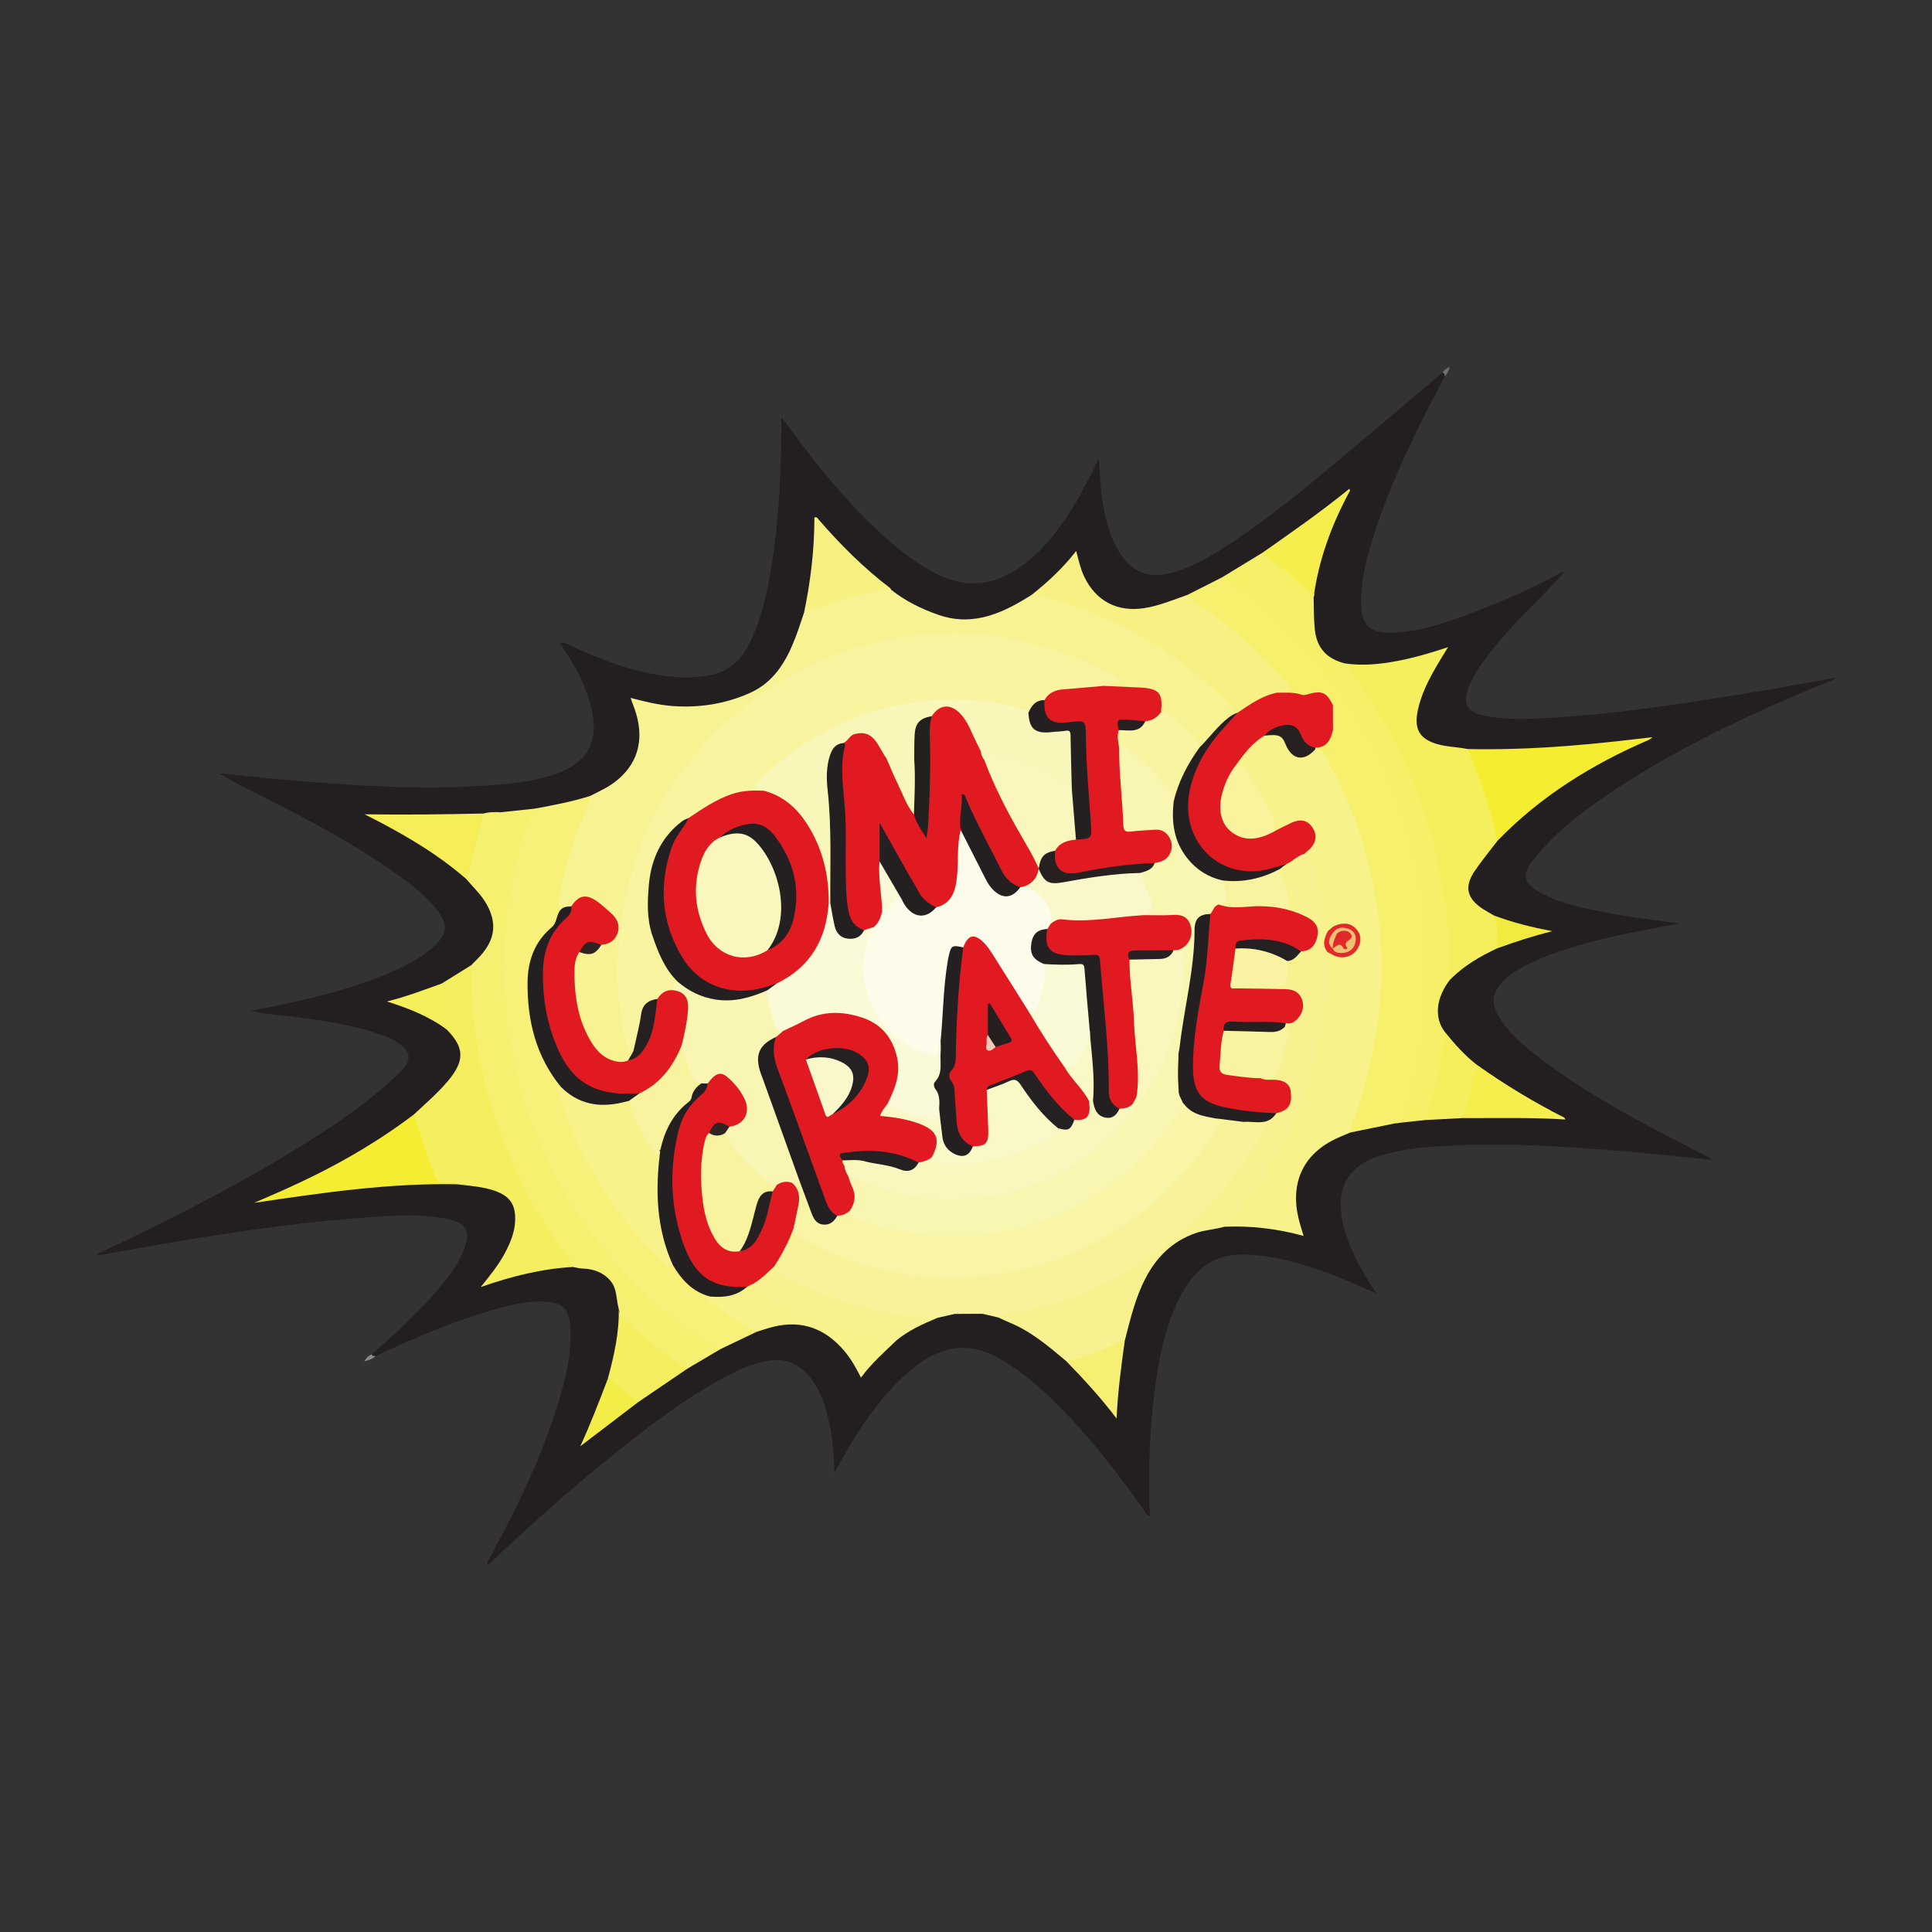 <?xml version="1.0" encoding="utf-8"?>
<!-- Generator: Adobe Illustrator 24.3.0, SVG Export Plug-In . SVG Version: 6.00 Build 0)  -->
<svg version="1.1" id="Layer_1" xmlns="http://www.w3.org/2000/svg" xmlns:xlink="http://www.w3.org/1999/xlink" x="0px" y="0px"
	 width="200px" height="200px" viewBox="0 0 200 200" enable-background="new 0 0 200 200" xml:space="preserve">
<rect x="0" y="0" width="200" height="200" fill="#333333" stroke="none"/>
<rect x="-207.667" width="200" height="200"/>
<g>
	<path fill="#231F20" d="M38.485,140.201c2.668-2.319,5.268-4.706,7.481-7.479c0.849-1.064,1.641-2.17,2.108-3.464
		c0.64-1.776,0.196-2.641-1.637-3.042c-2.687-0.587-5.411-0.408-8.12-0.219c-9.167,0.641-18.213,2.166-27.243,3.801
		c-0.325,0.059-0.651,0.107-1.073,0.176c0.237-0.326,0.552-0.379,0.814-0.504c7.449-3.526,14.78-7.274,21.737-11.711
		c2.98-1.901,5.878-3.917,8.441-6.373c0.283-0.271,0.571-0.542,0.821-0.842c0.693-0.833,0.634-1.574-0.195-2.282
		c-0.699-0.598-1.542-0.939-2.404-1.227c-3.372-1.129-6.877-1.561-10.386-1.961c-0.95-0.108-1.904-0.182-2.89-0.432
		c0.474-0.095,0.948-0.194,1.423-0.285c4.272-0.823,8.494-1.83,12.538-3.471c1.739-0.705,3.425-1.519,4.851-2.769
		c1.66-1.455,1.728-2.424,0.306-4.155c-0.867-1.057-1.907-1.934-2.997-2.747c-4.666-3.476-9.79-6.179-14.957-8.805
		c-1.49-0.757-2.997-1.482-4.451-2.367c2.208,0.221,4.413,0.471,6.624,0.659c7.645,0.652,15.293,1.204,22.966,0.464
		c1.775-0.171,3.533-0.448,5.228-1.03c3.307-1.135,4.557-3.35,3.768-6.748c-0.581-2.506-1.821-4.703-3.276-6.786
		c0.479-0.075,0.479-0.073,1.004,0.177c3.258,1.548,6.61,2.803,10.22,3.241c1.294,0.157,2.583,0.136,3.88-0.044
		c1.98-0.275,3.398-1.286,4.333-3.038c1.327-2.486,1.941-5.187,2.399-7.929c0.808-4.834,1.062-9.711,1.079-14.604
		c0.001-0.324,0-0.648,0-1.219c0.328,0.421,0.524,0.66,0.705,0.909c2.988,4.109,6.188,8.034,9.967,11.454
		c1.706,1.543,3.523,2.932,5.607,3.948c2.84,1.384,5.549,1.127,8.154-0.588c2.161-1.422,3.76-3.376,5.176-5.5
		c1.255-1.882,2.27-3.895,3.264-5.959c0.083,1.679,0.183,3.339,0.481,4.979c0.299,1.64,0.716,3.242,1.597,4.682
		c1.297,2.122,3.09,2.838,5.482,2.186c2.095-0.571,3.941-1.663,5.741-2.829c4.598-2.977,8.77-6.507,12.95-10.025
		c3.117-2.623,6.229-5.253,9.344-7.879c0.316,0.003,0.358,0.154,0.219,0.403c-2.824,5.302-5.489,10.677-7.341,16.412
		c-0.715,2.215-1.31,4.463-1.331,6.813c-0.023,2.559,0.914,3.451,3.473,3.299c3.245-0.192,6.241-1.34,9.217-2.515
		c2.635-1.041,5.235-2.17,7.726-3.534c0.193-0.106,0.396-0.301,0.589-0.195c-0.707,0.764-1.407,1.575-2.164,2.327
		c-2.208,2.193-4.384,4.412-6.206,6.948c-0.565,0.785-1.088,1.597-1.448,2.5c-0.72,1.803-0.264,2.692,1.622,3.074
		c1.848,0.374,3.722,0.365,5.595,0.276c7.827-0.368,15.546-1.612,23.26-2.893c2.469-0.41,4.93-0.874,7.447-1.322
		c-0.281,0.321-0.645,0.38-0.964,0.511c-7.941,3.263-15.701,6.879-22.825,11.725c-2.779,1.891-5.404,3.97-7.501,6.634
		c-1.179,1.498-1.021,2.398,0.655,3.328c2.306,1.28,4.875,1.732,7.427,2.211c2.335,0.439,4.697,0.697,7.066,1.036
		c-1.976,0.379-3.959,0.73-5.928,1.144c-2.927,0.614-5.815,1.374-8.581,2.535c-1.172,0.492-2.309,1.053-3.297,1.868
		c-1.666,1.375-1.868,2.727-0.649,4.498c1.039,1.511,2.427,2.681,3.863,3.791c3.281,2.538,6.835,4.651,10.465,6.636
		c2.197,1.201,4.439,2.319,6.658,3.48c0.258,0.135,0.572,0.19,0.784,0.516c-2.585-0.261-5.119-0.544-7.658-0.767
		c-6.771-0.595-13.548-1.066-20.352-0.65c-2.052,0.126-4.094,0.341-6.078,0.913c-3.436,0.991-4.834,3.316-4.122,6.813
		c0.273,1.34,0.764,2.601,1.354,3.828c0.589,1.226,1.307,2.377,2.181,3.697c-0.45-0.19-0.728-0.299-0.999-0.424
		c-3.576-1.648-7.23-3.037-11.178-3.511c-4.01-0.481-6.365,0.739-8.19,4.335c-1.596,3.143-2.222,6.553-2.648,10.007
		c-0.517,4.194-0.625,8.407-0.453,12.666c-0.409-0.129-0.5-0.478-0.679-0.731c-2.933-4.147-6.054-8.137-9.733-11.661
		c-1.596-1.529-3.303-2.909-5.239-4.002c-2.73-1.54-5.353-1.373-7.924,0.37c-1.873,1.271-3.388,2.902-4.762,4.675
		c-1.427,1.841-2.659,3.809-3.766,5.856c-0.135,0.249-0.284,0.491-0.557,0.963c-0.042-2.254-0.245-4.218-0.765-6.138
		c-0.349-1.29-0.816-2.53-1.641-3.6c-1.193-1.547-2.731-2.221-4.691-1.811c-1.463,0.306-2.812,0.9-4.12,1.597
		c-4.312,2.298-8.16,5.267-11.944,8.32c-4.137,3.339-8.101,6.876-11.973,10.518c-0.235,0.221-0.473,0.44-0.761,0.708
		c-0.085-0.475,0.195-0.71,0.342-0.982c2.938-5.453,5.64-11.009,7.315-17.001c0.643-2.302,1.119-4.636,0.855-7.055
		c-0.164-1.497-0.795-2.12-2.323-2.245c-1.682-0.137-3.308,0.205-4.915,0.638c-4.475,1.206-8.707,3.048-12.897,4.993
		C38.643,140.497,38.48,140.512,38.485,140.201z"/>
	<path fill="#706E6E" d="M149.562,38.964c-0.024-0.161-0.007-0.344-0.219-0.403c0.142-0.274,0.399-0.411,0.723-0.602
		C150,38.394,149.812,38.693,149.562,38.964z"/>
	<path fill="#8C8A8A" d="M38.485,140.201c0.044,0.217,0.236,0.146,0.369,0.19c-0.274,0.281-0.628,0.394-1.151,0.545
		C37.937,140.525,38.171,140.326,38.485,140.201z"/>
	<path fill="#F7F292" d="M92.264,61.062c1.479,1.171,3.152,1.989,4.92,2.602c3.051,1.059,5.803,0.149,8.444-1.375
		c0.387-0.224,0.766-0.463,1.148-0.694c0.573-0.221,1.133-0.034,1.676,0.102c4.755,1.191,9.105,3.261,13.115,6.067
		c1.952,1.366,3.758,2.905,5.449,4.58c0.427,0.423,0.857,0.858,0.868,1.524c-1.19,1.043-2.229,2.235-3.301,3.394
		c-0.105,0.114-0.242,0.172-0.404,0.148c-1.15-1.51-2.51-2.794-4.122-3.808c-0.356-1.988-0.364-1.924-2.434-2.187
		c-1.105-0.14-2.232,0.032-3.315-0.289c-0.258-0.275,0.002-0.357,0.181-0.443c0.269-0.129,0.593-0.114,0.903-0.347
		c-0.718-0.581-1.54-0.911-2.346-1.28c-5.116-2.339-10.492-3.525-16.1-3.188c-6.344,0.381-12.24,2.231-17.56,5.861
		c-4.348,2.967-7.84,6.685-10.532,11.167c-2.088,3.477-3.484,7.245-4.1,11.247c-0.278,1.809-0.572,3.646-0.618,5.476
		c-0.068,2.654,0.237,5.297,0.81,7.9c0.098,0.444,0.315,0.775,0.742,0.955c0.193,0.628-0.273,0.991-0.57,1.424
		c-1.142,0.521-2.501,0.107-3.502-1.068c-1.002-1.174-1.541-2.574-1.924-4.038c-0.406-1.553-0.521-3.141-0.423-4.742
		c0.035-0.573,0.117-1.143,0.614-1.539c0.825-0.03,1.698,0.081,2.256-0.753c0.281-0.179,0.615-0.241,0.899-0.416
		c0.789-0.486,0.997-1.456,0.423-2.176c-0.431-0.54-0.924-1.032-1.48-1.449c-1.227-0.92-1.668-0.879-2.854,0.239
		c-0.395,0.12-0.769,0.33-1.203,0.284c-0.364-0.291-0.337-0.713-0.277-1.083c0.612-3.764,1.702-7.377,3.472-10.769
		c0.851-0.444,1.733-0.83,2.507-1.415c2.295-1.736,3.08-4.183,2.234-7.067c-0.152-0.518-0.357-1.019-0.585-1.661
		c1.482,0.392,2.895,0.737,4.356,0.844c2.792,0.203,5.476-0.222,8.022-1.364c2.455-1.101,3.723-3.24,4.651-5.624
		c0.344-0.883,0.625-1.791,0.934-2.688c0.712-0.612,1.624-0.793,2.469-1.088c1.767-0.617,3.575-1.106,5.427-1.414
		C91.53,60.847,91.914,60.81,92.264,61.062z"/>
	<path fill="#F7F28A" d="M139.791,117.234c-0.578,0.252-1.168,0.478-1.731,0.761c-3.215,1.619-4.51,4.552-3.621,8.189
		c0.133,0.546,0.309,1.083,0.504,1.759c-2.756-0.76-5.463-1.07-8.214-0.95c-0.12-0.401,0.193-0.604,0.403-0.84
		c5.428-6.091,8.718-13.157,9.71-21.268c0.212-1.732,0.381-3.468,0.341-5.217c-0.008-0.358-0.041-0.726,0.145-1.06
		c0.414-0.285,0.73,0.096,1.087,0.176c0.675,0.152,1.256,0.048,1.729-0.482c0.388-0.434,0.56-0.911,0.34-1.492
		c-0.33-0.87-1.345-1.202-2.272-0.73c-0.287,0.146-0.509,0.45-0.891,0.368c-0.44-0.237-0.464-0.665-0.501-1.087
		c-0.178-1.983-0.656-3.905-1.191-5.816c-0.108-0.385-0.322-0.708-0.555-1.022c-0.168-0.373,0.138-0.537,0.331-0.753
		c0.593-0.661,0.669-1.33,0.224-1.955c-0.463-0.65-1.022-0.741-1.923-0.371c-0.572,0.235-1.053,0.73-1.745,0.636
		c-0.43-2.094-1.661-3.796-2.734-5.576c-0.314-0.521-0.711-0.955-1.228-1.278c-0.137-0.248-0.038-0.479,0.11-0.66
		c0.823-1.003,1.55-2.116,2.835-2.623c1.395-0.19,1.801-0.012,2.381,1.045c0.759,1.384,1.306,1.504,2.609,0.571
		c0.098-0.071,0.204-0.125,0.321-0.159c0.726-0.072,1.01,0.481,1.278,0.971c1.364,2.491,2.579,5.054,3.461,7.759
		c0.947,2.903,1.621,5.872,1.995,8.906c0.676,5.483,0.269,10.894-1.122,16.231C141.335,113.309,140.798,115.355,139.791,117.234z"/>
	<path fill="#F6F06D" d="M139.791,117.234c-0.144-0.723,0.367-1.253,0.573-1.868c1.313-3.906,2.204-7.877,2.533-12.009
		c0.442-5.559-0.3-10.934-1.875-16.239c-0.929-3.129-2.286-6.067-3.883-8.903c-0.216-0.384-0.449-0.724-0.964-0.673
		c-0.06-0.075-0.061-0.153-0.012-0.234c0.948-0.287,1.504-0.918,1.664-1.897c0.092-0.781,0.192-1.561-0.083-2.328
		c-0.526-1.029-0.789-1.195-1.923-1.048c-1.18,0.153-2.337-0.056-3.502-0.144c-0.285-0.169-0.209-0.317,0.033-0.448
		c0.24-0.13,0.541-0.034,0.833-0.24c-0.286-0.655-0.81-1.147-1.282-1.649c-2.539-2.702-5.323-5.121-8.422-7.169
		c-0.285-0.188-0.668-0.328-0.563-0.8c1.195-0.605,2.391-1.21,3.586-1.814c0.445-0.1,0.738,0.196,1.044,0.424
		c10.829,8.03,17.463,18.676,19.822,31.941c0.71,3.99,0.805,8.025,0.474,12.077c-0.308,3.779-0.991,7.468-2.18,11.069
		c-0.203,0.613-0.483,1.011-1.171,0.994C142.926,116.595,141.359,116.914,139.791,117.234z"/>
	<path fill="#F7F179" d="M61.118,82.388c-0.177,1.33-0.935,2.444-1.371,3.68c-0.788,2.231-1.395,4.507-1.848,6.823
		c-0.081,0.414-0.162,0.896,0.121,1.308c0.047,0.766-0.246,1.44-0.773,1.931c-2.148,2-2.604,4.545-2.364,7.284
		c0.168,1.922,0.552,3.81,1.308,5.61c0.342,0.815,0.79,1.554,1.303,2.263c0.245,0.34,0.544,0.65,0.624,1.085
		c-0.161,0.386-0.07,0.753,0.051,1.135c1.736,5.477,4.591,10.313,8.335,14.65c0.69,0.799,1.398,1.575,2.152,2.311
		c0.289,0.282,0.585,0.528,1.03,0.432c0.061,0.009,0.137,0.017,0.164,0.062c0.875,1.447,2.125,2.459,3.649,3.155
		c0.028,0.57,0.502,0.787,0.879,1.052c1.075,0.756,2.176,1.475,3.323,2.12c0.255,0.144,0.561,0.233,0.66,0.562
		c-1.264,0.605-2.529,1.209-3.793,1.814c-0.612,0.234-1.039-0.172-1.482-0.456c-3.576-2.299-6.71-5.097-9.548-8.262
		c-3.653-4.075-6.374-8.708-8.381-13.762c-1.599-4.026-2.622-8.202-2.994-12.538c-0.572-6.669,0.095-13.179,2.29-19.516
		c0.185-0.533,0.297-1.125,0.88-1.418C57.281,83.358,59.227,82.989,61.118,82.388z"/>
	<path fill="#F8F39A" d="M103.357,136.39c-0.546-0.129-1.093-0.258-1.639-0.387c-0.963-0.088-1.925-0.122-2.887,0.013
		c-0.589,0.133-1.179,0.267-1.768,0.4c-1.973,0.397-3.88-0.107-5.786-0.471c-3.598-0.687-6.998-1.947-10.208-3.713
		c-0.424-0.233-0.843-0.474-1.01-0.975c-0.046-0.248,0.035-0.473,0.16-0.676c0.589-0.961,1.167-1.926,1.489-3.02
		c0.062-0.21,0.151-0.473,0.479-0.416c0.914,1.191,2.326,1.589,3.597,2.161c4.588,2.064,9.435,2.96,14.446,2.663
		c7.008-0.416,13.272-2.828,18.681-7.361c2.371-1.988,4.429-4.254,6.167-6.813c0.438-0.644,0.864-1.285,0.797-2.117
		c0.939-0.188,1.841,0.052,2.746,0.241c0.551,0.218,1.132,0.125,1.701,0.157c0.606,0.034,0.799,0.333,0.614,0.902
		c-0.094,0.288-0.214,0.564-0.365,0.825c-1.729,2.985-3.655,5.862-6.159,8.225c-3.362,3.174-7.078,5.89-11.409,7.692
		C109.888,135.014,106.672,135.862,103.357,136.39z"/>
	<path fill="#F6F071" d="M55.333,83.714c-1.193,2.457-1.784,5.101-2.333,7.747c-0.592,2.854-0.853,5.763-0.833,8.669
		c0.02,3.024,0.26,6.045,0.865,9.029c0.954,4.697,2.601,9.134,4.869,13.345c1.602,2.974,3.555,5.7,5.795,8.241
		c2.845,3.229,6.042,6.024,9.653,8.357c0.381,0.246,0.761,0.489,1.22,0.565c-1.135,0.671-2.27,1.342-3.405,2.013
		c-0.484,0.144-0.8-0.192-1.13-0.427c-1.91-1.359-3.746-2.806-5.482-4.386c-0.464-0.422-0.337-0.917-0.501-1.371
		c-0.276-0.988-0.147-2.099-0.89-2.944c-0.76-0.864-1.747-1.198-2.871-1.235c-0.324-0.01-0.645-0.104-0.968-0.159
		c-1.772-2.074-3.229-4.366-4.532-6.748c-2.965-5.423-4.97-11.178-5.77-17.326c-0.26-2.002-0.483-4.008-0.456-6.033
		c0.005-0.394-0.001-0.786,0.219-1.136c0.414-0.436,0.864-0.843,1.235-1.312c1.267-1.605,1.362-3.174,0.377-4.961
		c-0.56-1.017-1.411-1.791-2.147-2.662c-0.107-0.3-0.016-0.587,0.051-0.878c0.389-1.685,0.751-3.378,1.327-5.014
		c0.109-0.311,0.217-0.619,0.438-0.873l-0.006,0.011c0.597-0.2,1.231,0.06,1.828-0.147C53.036,83.956,54.185,83.835,55.333,83.714z"
		/>
	<path fill="#F7F28F" d="M103.357,136.39c0.731-0.627,1.68-0.513,2.527-0.69c5.663-1.186,10.698-3.606,15.273-7.166
		c3.799-2.956,6.657-6.631,9.127-10.677c0.263-0.431,0.677-0.953,0.469-1.395c-0.189-0.402-0.824-0.104-1.257-0.164
		c-0.261-0.036-0.549,0.066-0.771-0.161c0.267-0.323,0.648-0.293,0.992-0.266c0.904,0.07,1.711-0.105,2.36-0.781
		c0.49-0.214,1.009-0.38,1.211-0.969c0.42-1.224-0.155-2.028-1.474-2.124c-0.45-0.033-1.046,0.26-1.305-0.416
		c0.041-0.045,0.088-0.112,0.137-0.109c1.357,0.061,1.666-0.885,1.854-1.934c0.192-1.072,0.84-2.079,0.461-3.233
		c-0.014-0.153,0.017-0.291,0.123-0.408c0.096-0.074,0.204-0.125,0.313-0.175c0.93-0.428,1.322-1.051,1.183-1.875
		c-0.129-0.765-0.708-1.197-1.744-1.23c-1.32-0.041-2.641,0-3.961-0.019c-0.379-0.005-0.793,0.07-1.089-0.28
		c0.188-0.481,0.625-0.394,0.993-0.406c0.9-0.03,1.8,0.004,2.7-0.016c1.228-0.027,1.458-0.258,1.512-1.48
		c0.012-0.27,0.008-0.54,0.098-0.8c0.395-0.542,1.074-0.727,1.521-1.206c0.157-0.09,0.329-0.147,0.498-0.208
		c0.711-0.258,1.025-0.83,1.106-1.52c0.085-0.722-0.375-1.155-0.935-1.52c-0.658-0.428-1.492-0.477-2.103-0.999
		c0.104-1.424-0.478-2.713-0.796-4.055c0.042-0.37,0.309-0.557,0.594-0.73c0.696-0.303,1.157-1.093,2.048-0.996
		c0.491,0.026,0.646,0.399,0.753,0.777c0.584,2.063,1.16,4.129,1.284,6.285c0.021,0.373,0.072,0.715,0.409,0.942
		c-0.048,0.721-0.2,1.44-0.044,2.166c0.093,4.904-0.527,9.703-2.166,14.343c-1.566,4.435-3.809,8.491-6.811,12.131
		c-0.555,0.673-1.232,1.236-1.716,1.966c-0.97,0.285-1.99,0.32-2.957,0.658c-2.414,0.844-4.062,2.485-5.213,4.716
		c-1.044,2.025-1.559,4.217-2.119,6.397c-1.68,1.146-3.59,1.732-5.524,2.259c-0.174,0.047-0.357,0.019-0.514-0.092
		c-1.835-1.542-3.655-3.104-5.913-4.026C104.106,136.749,103.734,136.563,103.357,136.39z"/>
	<path fill="#F5EF5D" d="M154.999,98.165c-1.795,0.837-3.486,1.829-4.892,3.25c-0.299-0.289-0.234-0.669-0.241-1.023
		c-0.056-3.049-0.314-6.078-0.856-9.082c-1.37-7.606-4.274-14.563-8.774-20.852c-0.396-0.553-0.915-1.048-0.999-1.781
		c1.81,0.267,3.602,0.087,5.383-0.247c1.741-0.326,3.437-0.829,5.283-1.437c-0.42,0.689-0.762,1.232-1.087,1.785
		c-0.916,1.562-1.751,3.162-2.086,4.965c-0.337,1.816,0.299,2.781,2.076,3.293c1.021,0.294,2.083,0.29,3.114,0.502
		c0.556,0.353,0.676,0.975,0.894,1.518c0.88,2.2,1.562,4.466,2.195,6.747c0.113,0.409,0.208,0.815,0.019,1.227
		c-0.783,1.028-1.607,2.026-2.338,3.089c-1.148,1.67-0.861,2.898,0.864,4.007c0.353,0.227,0.725,0.426,1.088,0.637
		C155.348,95.517,155.512,97.073,154.999,98.165z"/>
	<path fill="#F6F068" d="M139.236,68.677c1.41,1.829,2.696,3.746,3.857,5.738c2.603,4.466,4.494,9.222,5.621,14.272
		c0.639,2.862,1.117,5.74,1.25,8.685c0.061,1.347,0.117,2.694,0.142,4.043c-1.43,1.845-1.694,3.901-0.528,5.423
		c0.178,0.364,0.224,0.742,0.154,1.143c-0.401,2.318-0.832,4.628-1.561,6.871c-0.131,0.402-0.255,0.808-0.601,1.091
		c-1.026,0.111-2.051,0.222-3.077,0.332c0.541-0.142,0.762-0.527,0.93-1.041c1.182-3.61,1.867-7.303,2.181-11.092
		c0.18-2.172,0.221-4.342,0.114-6.497c-0.242-4.846-1.186-9.571-2.864-14.144c-1.345-3.665-3.095-7.12-5.219-10.386
		c-1.163-1.788-2.457-3.488-3.868-5.087c-2.755-3.121-5.804-5.922-9.264-8.258c1.388-0.846,2.775-1.692,4.163-2.539
		c0.872,0.093,1.352,0.819,1.992,1.271c1.08,0.762,1.965,1.767,3.018,2.571c0.235,0.18,0.494,0.381,0.311,0.749
		c0.031,1.103,0.007,2.204,0.119,3.31C136.304,67.105,137.374,68.219,139.236,68.677z"/>
	<path fill="#F5EF5F" d="M48.784,99.915c0.006,4.151,0.449,8.25,1.462,12.281c1.661,6.613,4.549,12.64,8.661,18.079
		c0.203,0.269,0.386,0.537,0.415,0.882c-3.208,0.18-6.298,0.94-9.559,2.078c1.041-1.28,1.902-2.363,2.545-3.596
		c0.534-1.025,0.974-2.079,1.019-3.251c0.065-1.705-0.544-2.58-2.153-3.132c-1.239-0.426-2.542-0.491-3.826-0.658
		c-0.231-0.098-0.474-0.05-0.712-0.056c-1.801-0.041-1.403,0.311-2.097-1.419c-0.637-1.589-1.197-3.207-1.647-4.861
		c-0.079-0.291-0.181-0.576-0.063-0.879c1.208-1.128,2.463-2.205,3.536-3.476c1.779-2.108,1.704-3.475-0.108-5.318
		c-0.254-0.304-0.443-0.634-0.509-1.037c-0.176-1.076-0.067-2.169-0.214-3.247c-0.025-0.182,0.079-0.349,0.199-0.492
		C46.749,101.18,47.767,100.547,48.784,99.915z"/>
	<path fill="#F6F182" d="M122.919,61.585c0.767,0.908,1.856,1.396,2.782,2.095c2.793,2.11,5.326,4.484,7.613,7.127
		c0.137,0.158,0.33,0.3,0.256,0.539c-0.084,0.269-0.336,0.193-0.536,0.213c-0.292,0.029-0.609-0.085-0.866,0.148
		c-0.032,0.085-0.076,0.185-0.157,0.209c-1.45,0.435-2.635,1.377-3.954,2.063c-0.094,0.009-0.173-0.023-0.24-0.088
		c-0.287-0.72-0.805-1.26-1.354-1.785c-5.191-4.958-11.197-8.468-18.19-10.218c-0.493-0.123-0.998-0.197-1.497-0.294
		c1.673-1.323,3.233-2.764,4.629-4.554c0.263,0.99,0.451,1.857,0.835,2.661c1.209,2.529,3.442,3.685,6.207,3.254
		C120.008,62.712,121.445,62.095,122.919,61.585z"/>
	<path fill="#F4ED31" d="M155.027,87.03c-0.638-2.85-1.534-5.62-2.617-8.33c-0.156-0.39-0.326-0.775-0.49-1.163
		c5.475,0.132,10.919-0.286,16.352-0.902c0.898-0.102,1.796-0.209,2.811-0.327c-0.199,0.14-0.299,0.24-0.42,0.292
		C164.812,79.121,159.484,82.423,155.027,87.03z"/>
	<path fill="#F4ED31" d="M42.829,115.382c0.715,2.028,1.328,4.089,2.091,6.104c0.312,0.824,0.694,1.057,1.479,0.977
		c0.311-0.032,0.663-0.114,0.95,0.134c-7.083-0.144-14.055,0.886-21.047,1.922c1.093-0.476,2.19-0.943,3.277-1.431
		C34.267,120.987,38.725,118.488,42.829,115.382z"/>
	<path fill="#F7F28F" d="M80.143,131.097c0.449,0.888,1.385,1.156,2.161,1.534c3.708,1.809,7.619,3.011,11.715,3.558
		c1.006,0.134,2.028,0.154,3.043,0.227c-1.5,0.629-2.983,1.289-4.254,2.334c-0.502,0.237-1.014,0.076-1.502-0.016
		c-4.418-0.842-8.597-2.337-12.468-4.649c-0.413-0.246-0.852-0.476-0.956-1.017C78.426,132.171,79.224,131.564,80.143,131.097z"/>
	<path fill="#F7F289" d="M77.966,132.892c0.349,0.928,1.273,1.169,2.007,1.575c3.578,1.978,7.415,3.268,11.419,4.063
		c0.466,0.093,0.96,0.042,1.417,0.22c-1.266,1.218-2.591,2.378-3.682,3.858c-0.523-1.034-1.039-1.948-1.722-2.756
		c-2.161-2.557-4.833-3.332-8.013-2.317c-0.342,0.109-0.686,0.211-1.03,0.316c-1.706-0.858-3.327-1.85-4.786-3.087
		c-0.08-0.068-0.78-0.268-0.091-0.554c0.265-0.27,0.612-0.222,0.937-0.224c0.963-0.006,1.847-0.253,2.635-0.815
		C77.344,133.027,77.592,132.754,77.966,132.892z"/>
	<path fill="#F6F181" d="M92.264,61.062c-1.662,0.084-3.257,0.512-4.836,0.993c-1.404,0.428-2.794,0.904-4.19,1.359
		c0.673-3.248,1.074-6.526,1.067-9.832c0.279-0.124,0.348,0.097,0.452,0.217c2.238,2.576,4.633,4.987,7.361,7.052
		C92.183,60.9,92.216,60.991,92.264,61.062z"/>
	<path fill="#F5EE57" d="M50.065,84.214c-0.441,1.681-0.883,3.361-1.32,5.042c-0.15,0.579-0.197,1.187-0.495,1.723
		c-3.161-2.746-6.762-4.797-10.509-6.684C41.859,84.361,45.962,84.306,50.065,84.214z"/>
	<path fill="#F5EF5F" d="M64.051,135.495c0.065,0.793,0.682,1.191,1.196,1.659c1.842,1.678,3.773,3.241,5.917,4.525
		c-1.703,1.158-3.406,2.316-5.109,3.475c-1.223-0.578-2.214-1.455-3.132-2.427C63.559,140.357,64.111,137.974,64.051,135.495z"/>
	<path fill="#F5EE4C" d="M135.988,61.824c-0.536-0.93-1.515-1.402-2.25-2.129c-0.927-0.918-2.038-1.65-3.07-2.462
		c3.048-2.143,6.111-4.265,9.014-6.636c0.033,0.1,0.083,0.171,0.064,0.205C137.875,54.265,136.512,57.901,135.988,61.824z"/>
	<path fill="#F5EE4C" d="M152.825,110.184c2.896,2.064,5.932,3.898,9.103,5.51c0.042,0.022,0.058,0.095,0.117,0.197
		c-3.576-0.233-7.122-0.129-10.667-0.148c0.056-1.138,0.497-2.19,0.768-3.277C152.337,111.7,152.293,110.852,152.825,110.184z"/>
	<path fill="#F5EF5D" d="M152.825,110.184c-0.318,1.896-0.68,3.78-1.447,5.558c-1.269,0.067-2.538,0.134-3.807,0.201
		c0.907-2.643,1.452-5.374,1.946-8.116c0.058-0.323,0.043-0.659,0.062-0.99C150.564,108.048,151.59,109.217,152.825,110.184z"/>
	<path fill="#F5F074" d="M110.403,140.932c1.895-0.445,3.691-1.161,5.446-1.99c0.184-0.087,0.394-0.119,0.592-0.177
		c-0.369,2.665-0.733,5.331-0.851,8.08C113.993,144.736,112.225,142.81,110.403,140.932z"/>
	<path fill="#F3ED47" d="M62.923,142.727c1.139,0.686,2.124,1.57,3.132,2.427c-1.994,1.52-3.987,3.04-5.981,4.56
		C61.14,147.381,62.033,145.054,62.923,142.727z"/>
	<path fill="#F5EF5C" d="M45.732,101.812c0.282,1.58,0.014,3.221,0.525,4.776c-1.858-1.391-3.981-2.211-6.205-2.918
		C42.001,103.2,43.858,102.483,45.732,101.812z"/>
	<path fill="#F1EA3F" d="M154.999,98.165c-0.028-1.143,0.151-2.308-0.358-3.4c1.959,0.739,3.984,1.235,6.06,1.634
		C158.746,96.872,156.867,97.499,154.999,98.165z"/>
	<path fill="#F7F289" d="M98.83,136.016c0.961-0.27,1.924-0.254,2.887-0.013C100.755,136.007,99.793,136.012,98.83,136.016z"/>
	<path fill="#F5EE57" d="M51.887,84.077c-0.587,0.328-1.218,0.111-1.828,0.147C50.657,84.031,51.273,84.07,51.887,84.077z"/>
	<path fill="#F8F4A0" d="M65.64,108.507c-0.638,0.372-0.749-0.185-0.844-0.549c-0.393-1.509-0.567-3.059-0.76-4.603
		c-0.452-3.615,0.061-7.19,0.765-10.699c0.969-4.831,3.003-9.246,6.055-13.158c1.091-1.398,2.202-2.781,3.483-4.011
		c2.373-2.279,5.006-4.199,7.896-5.785c3.874-2.126,8.044-3.33,12.382-3.899c4.61-0.605,9.165-0.11,13.627,1.206
		c2.401,0.708,4.727,1.591,6.903,2.841c0.231,0.133,0.63,0.247,0.551,0.509c-0.085,0.282-0.432,0.471-0.796,0.479
		c-0.234,0.006-0.491-0.058-0.675,0.164c-0.623,0.438-1.368,0.328-2.059,0.424c-0.557,0.077-1.125,0.132-1.686,0.156
		c-0.886,0.038-1.615,0.353-2.233,0.965c-0.821,0.123-1.22,0.872-1.864,1.26c-3.271-1.004-6.633-1.336-10.018-1.058
		c-4.581,0.377-8.849,1.797-12.715,4.328c-0.983,0.644-1.965,1.289-2.856,2.066c-0.885,0.773-1.785,1.527-2.519,2.413
		c0.295-0.019,0.68-0.182,0.83,0.315c-0.194,0.238-0.474,0.257-0.739,0.243c-2.255-0.117-4.114,0.874-5.898,2.081
		c-0.372,0.252-0.758,0.481-1.142,0.715c-1.405,0.627-2.268,1.802-2.914,3.103c-1.827,3.683-1.495,9.775,1.644,13.204
		c0.083,0.09,0.147,0.19,0.182,0.308c-0.14,0.373-0.372,0.699-0.551,1.052c-0.658,0.178-1.186,0.579-1.697,1.006
		c-0.996,0.227-1.378,0.943-1.518,1.871c-0.111,0.737-0.206,1.478-0.399,2.2C65.993,107.968,65.952,108.309,65.64,108.507z"/>
	<path fill="#E11A22" d="M68.05,103.409c0.376-0.582,0.866-0.963,1.603-0.907c1.028-0.24,1.921,0.656,1.819,1.908
		c-0.105,1.29-0.268,2.578-0.71,3.809c-0.789,2.066-1.931,3.846-3.977,4.896c-0.267,0.137-0.524,0.291-0.83,0.325
		c-0.865,0.081-1.713,0.283-2.601,0.137c-2.932-0.482-4.619-2.462-5.809-4.928c-1.378-2.855-1.765-5.929-1.518-9.069
		c0.126-1.603,0.795-3.023,1.891-4.207c0.452-0.488,0.869-0.993,1.228-1.55c0.752-1.157,1.521-1.321,2.664-0.511
		c0.513,0.364,0.975,0.802,1.447,1.221c0.605,0.537,0.938,1.197,0.691,2.01c-0.247,0.813-0.869,1.191-1.693,1.268
		c-0.902-0.182-1.653,0.094-2.281,0.747c-0.544,0.799-0.525,1.712-0.504,2.614c0.052,2.254,0.442,4.436,1.574,6.422
		c0.544,0.954,1.219,1.805,2.323,2.17c0.552,0.182,1.116,0.264,1.673-0.002c1.776-1.082,2.305-2.832,2.556-4.739
		C67.669,104.468,67.633,103.872,68.05,103.409z"/>
	<path fill="#E11A22" d="M108.119,72.475c0.426-0.741,1.088-1.049,1.922-1.109c1.397-0.101,2.792-0.24,4.188-0.363
		c1.254,0.056,2.508,0.108,3.762,0.168c2.007,0.096,2.424,0.585,2.189,2.557c-0.149,0.937-0.912,1.004-1.622,1.148
		c-0.572,0.011-1.146,0.031-1.71-0.094c-0.682-0.152-0.981,0.097-0.863,0.801c-0.087,0.631-0.009,1.252,0.117,1.87
		c-0.016,2.464,0.348,4.908,0.388,7.369c0.011,0.687,0.333,0.963,1.004,0.963c0.753-0.001,1.487-0.242,2.245-0.149
		c0.93,0.114,1.64,0.777,1.77,1.659c0.13,0.883-0.312,1.696-1.123,2.056c-0.277,0.123-0.568,0.196-0.873,0.205
		c-2.242,0.224-4.499,0.326-6.706,0.834c-0.498,0.114-0.998,0.228-1.511,0.255c-1.647,0.087-2.525-0.871-2.309-2.515
		c0.445-1.089,1.369-1.37,2.424-1.433c1.267-0.236,1.346-0.38,1.247-1.682c-0.228-2.972-0.526-5.94-0.513-8.926
		c0.005-1.145-0.118-1.242-1.272-1.092c-0.511,0.067-1.02,0.134-1.529,0.012C108.118,74.714,107.536,73.505,108.119,72.475z"/>
	<path fill="#241F20" d="M59.145,93.823c0.068,0.53-0.164,0.902-0.559,1.247c-1.646,1.44-2.325,3.304-2.379,5.456
		c-0.058,2.283,0.256,4.502,0.995,6.66c1.609,4.697,4.079,6.338,9.001,5.993c-0.128,0.577-0.641,0.73-1.072,0.975
		c-2.303,0.735-4.502,0.608-6.531-0.816c-0.283-0.199-0.629-0.396-0.555-0.846c-2.55-3.13-3.455-6.791-3.433-10.738
		c0.013-2.266,0.715-4.259,2.499-5.758c0.572-0.481,0.459-1.273,0.909-1.797C58.322,93.854,58.737,93.85,59.145,93.823z"/>
	<path fill="#F8F4A0" d="M118.564,74.653c0.694-0.036,1.218-0.37,1.615-0.924c0.68-0.153,1.042,0.373,1.446,0.73
		c0.97,0.859,2.083,1.603,2.567,2.895c0.124,0.302-0.073,0.518-0.217,0.733c-0.951,1.422-1.754,2.911-2.138,4.596
		c-0.034,0.15-0.118,0.272-0.271,0.33c-0.855-1.407-1.905-2.655-3.126-3.756c-0.798-0.719-1.556-1.501-2.593-1.896
		c-0.119-0.59-0.208-1.181-0.038-1.777c0.146-0.231,0.393-0.278,0.62-0.257C117.241,75.398,117.919,75.087,118.564,74.653z"/>
	<path fill="#241F20" d="M121.493,83.01c0.478-2.087,1.455-3.935,2.7-5.656c1.037-1.007,1.863-2.221,3.031-3.099
		c0.184-0.139,0.395-0.243,0.593-0.363c0.093-0.035,0.185-0.069,0.278-0.104c0.058,0.655-0.493,0.928-0.851,1.303
		c-2.062,2.167-3.533,4.61-3.987,7.64c-0.619,4.128,3.163,7.898,7.268,7.151c0.593-0.108,1.185-0.226,1.755-0.432
		c0.284-0.103,0.575-0.209,0.858,0.013c-0.211,0.162-0.423,0.324-0.634,0.486c-0.943,1.068-2.258,1.242-3.548,1.409
		c-0.764,0.099-1.549,0.037-2.325,0.014c-1.823-0.194-3.077-1.32-4.115-2.673c-1.172-1.528-1.476-3.325-1.254-5.218
		C121.282,83.298,121.334,83.126,121.493,83.01z"/>
	<path fill="#262021" d="M68.05,103.409c-0.23,1.634-0.281,3.315-1.141,4.796c-0.429,0.739-0.926,1.424-1.87,1.559
		c0.176-0.43,0.54-0.771,0.601-1.256c0.25-1.171,0.567-2.333,0.73-3.515C66.514,103.949,67.124,103.548,68.05,103.409z"/>
	<path fill="#302423" d="M59.974,98.559c0.713-1.216,0.865-1.266,2.281-0.746C61.618,98.807,61.13,98.967,59.974,98.559z"/>
	<path fill="#E11A22" d="M133.138,89.462c-1.049,0.265-2.065,0.671-3.161,0.73c-4.594,0.244-7.811-3.754-6.802-8.44
		c0.544-2.527,1.871-4.614,3.585-6.493c0.446-0.489,0.889-0.98,1.335-1.471c1.279-0.851,2.527-1.757,4.074-2.08
		c0.866,0.01,1.738-0.078,2.586,0.208c0.287,0.097,0.567-0.036,0.858-0.111c1.283-0.33,1.773-0.06,2.374,1.214
		c0.116,0.84,0.108,1.681,0.004,2.522c-0.226,0.996-0.599,1.848-1.827,1.862c-0.856,0.269-1.19-0.409-1.532-0.925
		c-0.86-1.298-1.341-1.482-2.708-0.804c-0.344,0.171-0.749,0.207-1.042,0.482c-1.229,0.75-2.091,1.857-2.909,3.004
		c0.067,0.402-0.208,0.678-0.375,0.99c-0.56,1.048-0.994,2.127-0.99,3.344c0.006,2.131,1.459,3.337,3.564,2.991
		c0.624-0.103,1.155-0.535,1.815-0.468c0.532-0.266,1.06-0.539,1.597-0.796c1.054-0.504,1.812-0.329,2.331,0.525
		c0.495,0.814,0.291,1.667-0.558,2.347c-0.115,0.092-0.223,0.194-0.334,0.291C134.304,88.59,133.808,89.177,133.138,89.462z"/>
	<path fill="#F8F39C" d="M131.985,86.017c-0.023,0.019-0.043,0.044-0.069,0.057c-1.422,0.747-2.886,1.151-4.327,0.133
		c-1.235-0.873-1.569-2.48-0.996-4.349c0.299-0.976,0.733-1.893,1.379-2.697c0.533-0.046,0.832,0.293,1.086,0.68
		c0.991,1.509,1.923,3.052,2.719,4.677C132.018,85.012,131.973,85.51,131.985,86.017z"/>
	<path fill="#262020" d="M130.88,76.156c0.495-0.614,1.18-0.907,1.917-1.064c0.945-0.201,1.548,0.133,1.896,1.019
		c0.272,0.692,0.717,1.16,1.47,1.292c-0.009,0.048-0.004,0.095,0.012,0.14c-1.162,1.336-2.427,1.139-3.086-0.481
		C132.706,76.118,132.409,75.997,130.88,76.156z"/>
	<path fill="#E22929" d="M137.423,98.554c-0.583-0.734-0.339-1.451,0.044-2.166c0.232-0.186,0.438-0.434,0.702-0.546
		c0.76-0.323,1.541-0.371,2.168,0.268c0.593,0.605,0.626,1.338,0.22,2.068c-0.407,0.734-1.34,1.098-2.179,0.84
		C138.043,98.916,137.74,98.712,137.423,98.554z"/>
	<path fill="#F6F068" d="M137.989,75.541c-0.001-0.841-0.003-1.681-0.004-2.522C138.246,73.859,138.238,74.7,137.989,75.541z"/>
	<path fill="#F7F289" d="M58.045,112.492c1.802,1.822,3.974,2.207,6.389,1.637c0.23-0.054,0.458-0.114,0.687-0.172
		c0.612,1.204,1.025,2.505,1.755,3.652c0.419,0.657,0.662,1.509,1.65,1.579c0.112,0.576-0.035,1.142-0.098,1.704
		c-0.356,3.169,0.036,6.235,1.165,9.213c0.104,0.275,0.276,0.551,0.06,0.85c-0.324,0.703-0.666,0.129-0.852-0.057
		c-1.018-1.02-2.049-2.037-2.966-3.145c-2.323-2.805-4.312-5.837-5.891-9.127c-0.846-1.763-1.543-3.583-2.109-5.455
		C57.75,112.889,57.535,112.584,58.045,112.492z"/>
	<path fill="#241F20" d="M69.654,130.956c-1.738-3.839-1.839-7.855-1.289-11.941c-0.2-0.199-0.191-0.447-0.1-0.673
		c0.539-1.339,0.997-2.725,2.116-3.738c0.516-0.468,0.961-0.98,1.215-1.656c0.172-0.457,0.516-0.812,1.015-0.967
		c0.248-0.055,0.486-0.054,0.697,0.114c0.22,0.499,0.011,0.92-0.347,1.208c-2.278,1.832-2.844,4.41-3.034,7.099
		c-0.164,2.32,0.009,4.635,0.599,6.906c0.307,1.181,0.79,2.277,1.433,3.304c1.066,1.704,2.592,2.553,4.626,2.429
		c0.264-0.016,0.548-0.104,0.747,0.17c-1.11,0.991-2.444,1.126-3.845,1.001C71.695,133.73,70.552,132.487,69.654,130.956z"/>
	<path fill="#F9F5A7" d="M125.825,115.772c0.419,0.312,0.404,0.612,0.128,1.067c-1.813,2.983-4.095,5.54-6.742,7.813
		c-3.222,2.767-6.856,4.778-10.881,6.06c-2.226,0.709-4.512,1.146-6.863,1.372c-6.624,0.636-12.77-0.799-18.582-3.918
		c-0.423-0.227-0.781-0.467-0.737-1.017c-0.32-0.432-0.073-0.865,0.033-1.275c0.298-1.149,0.428-2.272-0.257-3.339
		c0.159-0.327,0.5-0.367,0.784-0.496c0.412,0.08,0.442,0.454,0.543,0.749c0.261,0.765,0.555,1.517,0.829,2.277
		c0.625,1.735,1.124,1.879,2.54,0.721c0.458-0.183,0.856-0.56,1.409-0.442c0.453,0.468,1.019,0.745,1.632,0.929
		c9.518,2.868,18.3,1.532,26.203-4.648c2.638-2.063,4.791-4.571,6.453-7.487c0.027-0.013,0.069-0.044,0.08-0.035
		C123.426,114.895,124.636,115.312,125.825,115.772z"/>
	<path fill="#E11A22" d="M81.99,122.447c0.72,0.608,0.839,1.399,0.669,2.265c-0.16,0.814-0.339,1.624-0.51,2.436
		c-0.5,1.402-1.194,2.705-2.006,3.948c-0.693,0.638-1.341,1.33-2.177,1.795c-0.212,0.106-0.424,0.213-0.635,0.318
		c-3.583,0.201-5.443-1.035-6.689-4.73c-1.262-3.742-1.35-7.578-0.404-11.414c0.362-1.469,1.142-2.73,2.324-3.695
		c0.405-0.331,0.652-0.691,0.686-1.203c0.218-0.927,0.962-1.376,1.772-1.071c1.145,0.432,2.575,2.712,2.47,3.938
		c-0.091,1.068-0.75,1.695-1.877,1.79c-1.412-0.545-1.496-0.516-2.099,0.722c-0.717,1.45-0.761,3.016-0.702,4.571
		c0.075,1.98,0.262,3.961,1.279,5.736c0.514,0.898,1.185,1.602,2.359,1.462c1.204-0.195,1.733-1.119,2.191-2.081
		c0.587-1.234,0.705-2.614,1.144-3.897c0.136-0.299,0.306-0.575,0.541-0.809C80.864,122.202,81.403,121.817,81.99,122.447z"/>
	<path fill="#241F20" d="M125.825,115.772c-1.313-0.228-2.631-0.443-3.418-1.717c-0.678-0.227-0.59-0.817-0.64-1.343
		c0-1.204-0.001-2.408-0.003-3.611c0.39-3.476,1.134-6.9,1.529-10.376c0.099-0.873,0.055-1.748,0.132-2.618
		c0.108-1.219,0.813-1.81,1.861-1.611c0.208,0.216,0.208,0.485,0.198,0.76c-0.089,2.65-0.369,5.277-0.871,7.883
		c-0.376,1.951-0.616,3.924-0.832,5.899c-0.102,0.931-0.051,1.857,0.126,2.785c0.221,1.152,0.873,1.882,1.971,2.25
		c1.702,0.571,3.479,0.684,5.245,0.871c0.352,0.037,0.735-0.035,1.001,0.293c-0.849,1.37-2.212,0.805-3.4,0.902
		C127.759,116.017,126.792,115.894,125.825,115.772z"/>
	<path fill="#E11A22" d="M132.125,115.237c-1.72-0.053-3.426-0.232-5.115-0.564c-2.66-0.522-3.513-1.545-3.515-4.286
		c-0.002-2.997,0.599-5.929,1.127-8.857c0.413-2.295,0.46-4.609,0.672-6.914c0.023-0.662,0.358-1.058,1.012-1.184
		c1.667,0.363,3.354,0.057,5.028,0.153c0.678,0.039,1.406-0.018,1.92,0.586c0.751,0.189,1.466,0.46,2.149,0.831
		c0.765,0.416,1.159,1.003,0.982,1.892c-0.186,0.932-0.671,1.554-1.698,1.595c-0.399-0.021-0.76-0.179-1.107-0.348
		c-1.463-0.71-3.021-0.656-4.58-0.598c-0.454,0.017-0.816,0.194-0.915,0.695c-0.074,0.926-0.219,1.842-0.331,2.763
		c-0.053,0.438-0.18,0.888,0.076,1.312c1.771,0.027,3.542,0.041,5.313,0.087c0.86,0.022,1.499,0.409,1.706,1.298
		c0.193,0.829-0.248,1.684-0.972,2.124c-0.27,0.164-0.502,0.137-0.766,0.105c-1.454,0.286-2.924,0.066-4.385,0.132
		c-0.329,0.015-0.659,0.001-0.988,0.012c-0.4,0.013-0.696,0.159-0.792,0.581c-0.296,1.146-0.289,2.328-0.418,3.493
		c-0.065,0.591,0.316,0.811,0.8,0.896c0.741,0.13,1.49,0.217,2.24,0.288c0.324,0.031,0.675-0.02,0.912,0.286
		c0.42,0.212,0.875,0.156,1.319,0.159c1.099,0.009,1.715,0.406,1.813,1.186C133.789,114.356,133.411,114.935,132.125,115.237z"/>
	<path fill="#F8F39E" d="M130.48,111.615c-1.175-0.004-2.33-0.19-3.49-0.348c-0.567-0.077-0.787-0.37-0.739-0.909
		c0.109-1.222,0.102-2.457,0.429-3.654c1.028-0.547,2.138-0.275,3.198-0.238c1.055,0.037,2.094,0.137,3.125-0.159
		c0.472,0.198,0.46,0.537,0.339,0.968c-0.308,1.095-0.6,2.196-0.854,3.304c-0.175,0.763-0.555,1.153-1.377,1.013
		C130.907,111.557,130.691,111.605,130.48,111.615z"/>
	<path fill="#F9F3A3" d="M127.831,102.312c-0.411,0.072-0.509-0.078-0.443-0.491c0.193-1.204,0.341-2.415,0.507-3.624
		c0.12-0.152,0.288-0.225,0.47-0.229c1.799-0.044,3.524,0.159,4.89,1.515c0,0.421,0.003,0.843,0.001,1.264
		c-0.006,1.048-0.344,1.403-1.396,1.418c-1.054,0.015-2.109-0.003-3.163,0.008C128.404,102.177,128.089,102.08,127.831,102.312z"/>
	<path fill="#F8F39E" d="M133.254,94.171c-0.959-0.26-1.935-0.363-2.929-0.362c-1.379,0.001-2.775,0.351-4.132-0.172
		c0.482-0.512,0.642-1.069,0.304-1.737c-0.118-0.234-0.177-0.521,0.052-0.759c2.115,0.253,4.089-0.197,5.954-1.192
		c0.262,0.854,0.584,1.686,0.791,2.561C133.432,93.091,133.449,93.621,133.254,94.171z"/>
	<path fill="#252021" d="M133.254,99.483c-1.655-0.978-3.437-1.426-5.36-1.286c-0.028-0.385,0.007-0.765,0.481-0.823
		c2.215-0.273,4.381-0.232,6.313,1.114C134.28,98.921,133.947,99.462,133.254,99.483z"/>
	<path fill="#251F20" d="M133.002,106.306c-0.408,0.403-0.898,0.548-1.469,0.528c-1.617-0.056-3.235-0.089-4.853-0.13
		c-0.077-0.717,0.183-1.016,0.96-0.957c1.819,0.138,3.653-0.089,5.47,0.18C133.075,106.053,133.039,106.18,133.002,106.306z"/>
	<path fill="#E11A22" d="M71.286,84.681c1.422-0.955,2.832-1.922,4.48-2.481c1.084-0.368,2.185-0.389,3.302-0.345
		c1.191-0.138,2.087,0.515,2.872,1.232c2.222,2.03,3.388,4.638,3.878,7.57c0.154,0.92,0.257,1.847,0.2,2.784
		c-0.194,1.771-0.475,3.518-1.476,5.052c-1.045,1.601-2.458,2.776-4.196,3.567c-1.457,0.545-2.944,0.889-4.515,0.671
		c-2.464-0.343-4.344-1.566-5.564-3.743c-2.053-3.663-2.338-7.484-0.929-11.428C69.736,86.441,70.378,85.466,71.286,84.681z"/>
	<path fill="#F9F6B9" d="M85.786,93.474c0.021-2.535-0.474-4.947-1.674-7.203c-1.126-2.116-2.63-3.78-5.044-4.416
		c-0.132-0.16-0.316-0.149-0.497-0.157c-0.147-0.006-0.293-0.022-0.44-0.034c-0.026-0.464,0.301-0.674,0.55-0.92
		c4.244-4.19,9.283-6.872,15.167-7.906c3.984-0.7,7.942-0.518,11.855,0.53c0.298,0.08,0.583,0.147,0.762,0.424
		c0.248,0.249,0.207,0.622,0.38,0.9c0.378,0.604,0.901,0.96,1.643,0.865c0.596-0.076,1.194-0.093,1.792-0.131
		c0.384-0.025,0.706,0.128,0.697,0.521c-0.041,1.759,0.437,3.506,0.124,5.268c-0.41,0.403-0.468-0.052-0.496-0.255
		c-0.082-0.593-0.474-0.854-0.95-1.106c-2.125-1.122-4.36-1.923-6.716-2.393c-0.491-0.098-0.96-0.158-1.34,0.267
		c-0.467,0.071-0.509-0.329-0.639-0.602c-0.41-0.865-0.749-1.768-1.287-2.565c-0.449-0.665-0.996-1.18-1.905-1.135
		c-0.624,0.031-0.913,0.522-1.342,0.825c-1.157,0.36-1.584,1.168-1.535,2.342c0.027,0.651,0.133,1.324-0.135,1.961
		c-0.487,0.193-0.459-0.216-0.486-0.463c-0.054-0.494-0.293-0.595-0.74-0.486c-0.649,0.158-1.3,0.292-1.74,0.864
		c-0.404,0.043-0.48-0.304-0.627-0.545c-0.204-0.335-0.4-0.675-0.646-0.981c-0.812-1.01-1.629-1.091-2.63-0.252
		c-0.256,0.215-0.522,0.408-0.823,0.557c-0.687,0.318-0.863,0.948-1.012,1.608c-0.411,1.831-0.021,3.649,0.089,5.469
		c0.172,2.851,0.064,5.702,0.067,8.553c0,0.181-0.05,0.356-0.143,0.516C85.995,93.502,85.902,93.528,85.786,93.474z"/>
	<path fill="#F9F6B3" d="M81.99,122.447c-0.562-0.207-1.083-0.116-1.571,0.216c-0.352,0.214-0.689,0.176-1.012-0.063
		c-1.667-1.236-2.99-2.798-4.215-4.452c-0.162-0.218-0.228-0.491-0.234-0.771c0.053-0.344,0.161-0.648,0.551-0.742
		c1.487-0.176,2.223-1.433,1.595-2.807c-0.417-0.912-1.053-1.69-1.814-2.338c-0.703-0.598-1.231-0.4-2.042,0.679
		c-0.217-0.007-0.434-0.014-0.651-0.021c-0.4,0.16-0.743,0.031-0.941-0.31c-0.638-1.097-1.14-2.245-1.116-3.553
		c0.324-1.255,0.603-2.518,0.687-3.817c0.078-1.207-0.417-1.827-1.574-1.967c0.002-0.388-0.058-0.813,0.511-0.868
		c0.316-0.158,0.508,0.086,0.714,0.238c2.293,1.684,4.767,1.796,7.371,0.877c0.384-0.135,0.739-0.435,1.194-0.272
		c0.469,0.858,0.459,1.844,0.723,2.759c0.165,0.572,0.389,1.061,0.892,1.396c0.149,0.591-0.362,0.703-0.688,0.95
		c-1.581,0.806-1.981,1.728-1.363,3.472c1.064,3,2.174,5.984,3.255,8.978c0.235,0.651,0.7,1.277,0.442,2.044
		C82.651,122.553,82.284,122.429,81.99,122.447z"/>
	<path fill="#241F20" d="M79.432,102.519c-1.7,0.738-3.429,1.248-5.328,0.959c-1.51-0.23-2.796-0.87-3.94-1.845
		c-1.37-1.332-2.034-3.044-2.633-4.803c-0.591-1.733-0.51-3.546-0.355-5.28c0.233-2.596,1.281-4.925,3.473-6.563
		c0.185-0.138,0.423-0.205,0.637-0.306c-0.492,1.025-1.331,1.838-1.717,2.937c-1.402,3.99-1.133,7.841,1.048,11.469
		c1.852,3.081,5.323,4.189,8.921,3.002c0.285-0.094,0.572-0.185,0.858-0.278C80.312,102.372,79.897,102.48,79.432,102.519z"/>
	<path fill="#241F20" d="M110.945,81.338c-0.043-1.743-0.095-3.486-0.123-5.23c-0.006-0.395-0.118-0.529-0.53-0.457
		c-0.473,0.083-0.959,0.081-1.438,0.136c-1.689,0.191-2.313-0.327-2.389-1.996c0.305-0.747,0.75-1.318,1.653-1.317
		c-0.121,1.863,0.61,2.543,2.474,2.3c1.806-0.236,1.804-0.236,1.824,1.607c0.032,2.956,0.299,5.898,0.514,8.844
		c0.116,1.594,0.095,1.596-1.549,1.693c-0.569-0.935-0.337-2.006-0.482-3.01c-0.092-0.639-0.055-1.301-0.153-1.948
		C110.743,81.732,110.771,81.511,110.945,81.338z"/>
	<path fill="#F8F39F" d="M70.54,108.285c0.397,1.004,0.577,2.082,1.066,3.058c0.219,0.438,0.479,0.76,0.992,0.805
		c-0.489,0.373-0.908,0.797-1.002,1.439c-0.05,0.343-0.322,0.492-0.549,0.682c-1.483,1.249-2.273,2.889-2.682,4.744
		c-0.22,0.103-0.254,0.865-0.645,0.294c-1.129-1.649-2.235-3.325-2.599-5.351c0.36-0.259,0.72-0.518,1.08-0.777
		C68.355,112.173,69.656,110.413,70.54,108.285z"/>
	<path fill="#F9F6B2" d="M126.55,91.14c0.098,0.374,0.166,0.758,0.3,1.118c0.261,0.702,0.169,1.206-0.656,1.378
		c-0.552,0.096-0.596,0.657-0.899,0.98c-1.11,0.019-1.63,0.44-1.634,1.674c-0.012,4.118-1.092,8.092-1.55,12.148
		c-0.023,0.208-0.075,0.413-0.114,0.619c-0.106,1.265-0.129,2.529,0.013,3.794c-0.021,0.452,0.21,0.821,0.399,1.204
		c-0.28,1.389-1.243,2.392-2.07,3.432c-2.701,3.394-6.023,6.054-9.969,7.874c-3.386,1.562-6.93,2.473-10.7,2.547
		c-3.341,0.066-6.608-0.254-9.775-1.318c-0.714-0.24-1.675-0.234-1.939-1.236c0.352-1.118,0.286-2.204-0.235-3.262
		c-0.064-0.13-0.034-0.294,0.067-0.423c0.327-0.207,0.631-0.087,0.942,0.052c6.766,3.037,13.531,2.874,20.207-0.202
		c3.068-1.413,5.682-3.511,7.803-6.174c0.243-0.305,0.509-0.607,0.42-1.049c0.021-0.348,0.084-0.671,0.489-0.778
		c0.636,0.078,0.803-0.466,1.048-0.845c1.7-2.623,2.686-5.519,3.252-8.577c0.22-1.191,0.193-2.402,0.364-3.597
		c0.108-0.754-0.013-1.503-0.34-2.205c0.085-0.285,0.357-0.389,0.55-0.57c0.578-0.541,0.616-1.213,0.409-1.905
		c-0.207-0.694-0.785-0.806-1.428-0.834c-1.01-0.044-2.033,0.164-3.03-0.141c-0.104-0.085-0.163-0.226-0.045-0.294
		c0.769-0.445,0.53-1.042,0.347-1.7c-0.231-0.832-0.809-1.533-0.873-2.419c0.367-0.62,1.166-0.601,1.621-1.091
		c0.576-0.095,1.124-0.246,1.472-0.773c0.383-0.58,0.414-1.196,0.098-1.799c-0.301-0.574-0.793-0.913-1.464-0.878
		c-0.872,0.045-1.745,0.1-2.611,0.2c-0.513,0.059-0.709-0.123-0.728-0.62c-0.1-2.706-0.455-5.398-0.438-8.111
		c0.44-0.23,0.789,0.059,1.064,0.285c1.535,1.259,2.99,2.603,4.184,4.204c0.257,0.345,0.441,0.714,0.397,1.161
		c-0.239,2.129,0.038,4.129,1.434,5.863C123.875,90.051,125.075,90.81,126.55,91.14z"/>
	<path fill="#F9F7BE" d="M110.971,81.887c0.137,1.677,0.274,3.355,0.411,5.032c-0.883,0.077-1.687,0.301-2.16,1.149
		c-0.821,0.371-1.305,1.056-1.702,1.824c-0.27,0.01-0.344-0.206-0.44-0.389c-1.636-3.155-3.555-6.163-4.905-9.466
		c-0.193-0.473-0.453-0.922-0.449-1.456c0.132-0.684,0.615-0.734,1.166-0.629c1.684,0.32,3.325,0.782,4.875,1.529
		c0.486,0.234,0.955,0.507,1.451,0.716C110.029,80.536,110.654,81.047,110.971,81.887z"/>
	<path fill="#262021" d="M107.534,89.949c0.151-1.249,0.545-1.688,1.688-1.881c-0.18,1.843,0.671,2.635,2.536,2.247
		c2.564-0.533,5.146-0.877,7.762-0.973c-0.234,0.727-0.89,0.841-1.495,1.029c-0.535,0.485-1.218,0.304-1.821,0.336
		c-2.209,0.117-4.348,0.667-6.528,0.949c-1.147,0.148-1.818-0.296-2.189-1.397C107.479,90.152,107.496,90.049,107.534,89.949z"/>
	<path fill="#282020" d="M118.564,74.653c-0.584,1.298-1.737,0.91-2.754,0.93c-0.224-1.093-0.159-1.169,0.878-1.075
		C117.313,74.564,117.939,74.605,118.564,74.653z"/>
	<path fill="#F1C070" d="M137.973,98.192c-0.678-0.559-0.332-1.161,0.027-1.652c0.422-0.577,1.084-0.619,1.708-0.336
		c0.622,0.282,0.741,0.853,0.576,1.449c-0.192,0.698-0.748,1.01-1.433,0.999c-0.328-0.005-0.743-0.034-0.89-0.47
		c0.27-0.264,0.367-0.767,0.987-0.466c0.268,0.13,0.312-0.425,0.509-0.635c0.145-0.154,0.026-0.341-0.18-0.409
		c-0.286-0.094-0.539-0.031-0.724,0.213C138.259,97.274,138.274,97.804,137.973,98.192z"/>
	<path fill="#E11A22" d="M87.796,121.727c0.129,0.356,0.226,0.728,0.392,1.066c0.448,0.91,0.351,1.754-0.234,2.562
		c-0.366,0.321-0.793,0.486-1.279,0.5c-0.94-0.079-1.188-0.849-1.441-1.536c-0.581-1.582-1.151-3.169-1.727-4.753
		c-1.101-3.027-2.177-6.063-3.316-9.076c-0.406-1.073-0.677-2.143,0.167-3.152c0.246-0.209,0.493-0.418,0.739-0.627
		c0.024-0.121,0.077-0.228,0.174-0.307c2.349-1.941,6.383-2.323,9.062-0.86c2.013,1.1,3.236,3.725,2.798,5.985
		c-0.191,0.986-0.531,1.912-1.022,2.785c-0.075,0.13-0.158,0.257-0.254,0.372c-0.372,0.448-0.287,0.614,0.31,0.699
		c1.132,0.16,2.266,0.355,3.328,0.819c1.745,0.762,2.129,2.018,1.109,3.62c-0.458,0.444-0.957,0.789-1.644,0.689
		c-2.193-1.094-4.539-1.189-6.918-1.039c-0.318,0.02-0.694,0.046-0.667,0.531c0.042,0.209,0.109,0.409,0.192,0.604
		C87.681,120.972,87.933,121.31,87.796,121.727z"/>
	<path fill="#231F20" d="M80.357,107.337c-0.468,1.166-0.247,2.268,0.179,3.413c1.661,4.462,3.271,8.943,4.887,13.421
		c0.251,0.697,0.527,1.35,1.251,1.684c-0.322,0.607-0.795,1.006-1.512,0.907c-0.688-0.096-0.96-0.648-1.174-1.235
		c-0.421-1.153-0.856-2.301-1.285-3.452c-1.231-3.428-2.462-6.856-3.694-10.283c-0.081-0.227-0.172-0.45-0.253-0.677
		C78.098,109.243,78.565,108.141,80.357,107.337z"/>
	<path fill="#F8F39E" d="M75.057,117.308c0.863,1.748,2.158,3.15,3.629,4.385c0.498,0.418,0.899,1.112,1.733,0.97
		c-0.144,0.225-0.289,0.45-0.434,0.675c-1.096,0.398-1.443,1.306-1.669,2.343c-0.222,1.022-0.493,2.035-0.991,2.973
		c-0.188,0.354-0.415,0.652-0.747,0.872c-1.105,0.19-1.933-0.227-2.6-1.335c-0.811-1.346-1.131-2.836-1.288-4.38
		c-0.184-1.809-0.185-3.606,0.204-5.391c0.09-0.412,0.187-0.825,0.499-1.143C73.949,117.226,74.503,117.246,75.057,117.308z"/>
	<path fill="#262121" d="M76.578,129.526c1.035-1.43,1.275-3.147,1.742-4.784c0.237-0.83,0.609-1.529,1.664-1.404
		c-0.354,1.333-0.534,2.722-1.13,3.976C78.381,128.312,77.876,129.345,76.578,129.526z"/>
	<path fill="#302423" d="M75.057,117.308c-0.56,0.328-1.115,0.347-1.663-0.03c0.599-1.219,0.965-1.33,2.116-0.642
		C75.358,116.86,75.208,117.084,75.057,117.308z"/>
	<path fill="#F9F5A7" d="M122.008,112.851c-0.298-1.264-0.262-2.528-0.013-3.794C121.963,110.322,121.892,111.587,122.008,112.851z"
		/>
	<path fill="#FBFAD8" d="M91.872,114.284c0.729-1.502,1.379-3.021,1.004-4.756c-0.44-2.041-1.588-3.496-3.587-4.174
		c-2.076-0.705-4.134-0.729-6.125,0.353c-0.672,0.365-1.377,0.67-2.067,1.003c-0.467,0.007-0.807-0.174-0.935-0.648
		c-0.315-1.166-0.69-2.319-0.73-3.542c0.321-0.236,0.642-0.471,0.963-0.707c3.49-1.686,5.138-4.561,5.391-8.338
		c0.055,0.001,0.111,0.001,0.166,0c0.328,0.194,0.369,0.527,0.402,0.855c0.034,0.328,0.086,0.653,0.155,0.975
		c0.37,1.735,1.478,2.099,2.827,0.926c0.368-0.215,0.729-0.468,1.186-0.241c0.178,0.322-0.029,0.574-0.158,0.838
		c-1.395,2.853-0.776,6.765,1.39,9.083c1.166,1.248,2.427,2.32,4.095,2.84c0.632,0.197,1.128,0.306,1.172-0.606
		c0.009-0.195,0.091-0.519,0.451-0.291c0.201,1.369,0.439,2.741-0.255,4.052c-0.153,0.288-0.165,0.582-0.033,0.871
		c0.299,0.656,0.277,1.351,0.274,2.045c-0.084,1.307-0.203,1.407-1.457,1.15c-0.88-0.181-1.757-0.386-2.613-0.66
		C92.79,115.122,92.19,114.901,91.872,114.284z"/>
	<path fill="#FAF7BE" d="M79.441,98.378c-2.332,1.441-5.045,0.719-6.284-1.703c-1.221-2.386-1.461-4.879-0.622-7.435
		c0.352-1.074,0.907-2.036,1.999-2.554c1.755-0.988,2.961-0.915,4.138,0.567c2.154,2.713,3.042,5.772,2.055,9.218
		C80.502,97.249,80.101,97.898,79.441,98.378z"/>
	<path fill="#241F20" d="M79.441,98.378c2.691-3.398,1.174-8.873-1.231-11.273c-1.122-1.119-2.375-0.945-3.676-0.42
		c0.812-0.771,1.804-1.184,2.884-1.378c1.212-0.218,2.123,0.353,2.815,1.269c1.944,2.574,2.659,5.448,1.896,8.609
		C81.772,96.662,80.894,97.782,79.441,98.378z"/>
	<path fill="#E11A22" d="M90.471,95.962c-0.339,0.109-0.677,0.217-1.016,0.326c-0.874-0.023-1.401-0.399-1.695-1.309
		c-0.297-0.921-0.439-1.875-0.442-2.846c-0.005-1.777-0.033-3.555,0.006-5.331c0.052-2.384-0.402-4.737-0.379-7.118
		c0.009-0.94,0.064-1.863,0.356-2.761c0.469-0.204,0.644-0.787,1.149-0.925c0.805-0.22,1.509-0.115,2.097,0.59
		c0.486,0.583,0.749,1.291,1.2,1.886c0.49,0.324,0.627,0.874,0.84,1.362c0.676,1.551,1.439,3.056,2.281,4.524
		c0.238,0.552,0.49,1.096,0.94,1.777c-0.011-1.675,0.179-3.155,0.209-4.643c0.041-2.013,0.003-4.028,0.015-6.042
		c0.003-0.478-0.026-0.977,0.425-1.315c0.76-1.19,1.867-1.321,2.869-0.344c0.907,0.884,1.239,2.095,1.809,3.171
		c0.139,0.263,0.259,0.537,0.388,0.805c0.365,0.198,0.213,0.609,0.369,0.894c0.998,2.688,2.31,5.223,3.733,7.705
		c0.673,1.173,1.389,2.324,1.909,3.58c0,0-0.012-0.017-0.012-0.017c-0.006,1.247-0.273,1.59-1.583,2.041
		c-0.139,0.03-0.279,0.032-0.419,0.008c-0.896-0.186-1.502-0.753-1.91-1.533c-1.311-2.511-2.621-5.024-3.817-7.648
		c0.015,1.142-0.297,2.235-0.134,3.354c-0.42,1.688-0.087,3.431-0.408,5.133c-0.26,1.38-0.746,2.487-2.267,2.807
		c-1.017-0.222-1.659-0.905-2.144-1.771c-1.204-2.144-2.555-4.206-3.635-6.438c0.112,1.142,0.037,2.279,0.076,3.417
		c-0.07,1.642,0.246,3.26,0.304,4.893C91.383,94.89,91.388,95.717,90.471,95.962z"/>
	<path fill="#241F20" d="M87.302,76.924c0.11,0.058,0.21,0.13,0.173,0.273c-0.575,2.217-0.155,4.443,0.001,6.655
		c0.134,1.901,0.051,3.795,0.069,5.692c0.016,1.627-0.012,3.25,0.31,4.862c0.191,0.96,0.689,1.576,1.6,1.884
		c-0.343,0.735-0.966,0.969-1.713,0.875c-0.746-0.094-1.175-0.603-1.339-1.297c-0.186-0.789-0.303-1.594-0.45-2.392
		c-0.029-3.888,0.156-7.779-0.275-11.66c-0.136-1.224-0.148-2.471,0.259-3.674C86.163,77.473,86.538,76.984,87.302,76.924z"/>
	<path fill="#242020" d="M96.457,74.138c-0.194,0.67-0.23,1.355-0.206,2.049c0.106,3.093,0.01,6.183-0.175,9.271
		c-0.023,0.386-0.097,0.769-0.167,1.314c-0.56-0.865-1.069-1.584-1.301-2.458c-0.447-1.722-0.206-3.471-0.193-5.21
		c0.001-0.18,0.085-0.35,0.226-0.479c0.012-0.866-0.009-1.733,0.044-2.596C94.758,74.835,95.245,74.345,96.457,74.138z"/>
	<path fill="#F9F6BA" d="M94.64,78.624c0.137,1.897,0.028,3.793-0.033,5.689c-0.76-0.94-1.144-2.081-1.663-3.147
		c-0.429-0.882-0.8-1.793-1.197-2.691c0.078-0.932,0.876-0.853,1.473-1.022c1.135-0.32,1.136-0.304,1.269,0.858
		C94.502,78.419,94.588,78.519,94.64,78.624z"/>
	<path fill="#F9F6BA" d="M101.892,78.664c-0.21-0.262-0.331-0.561-0.369-0.894c0.025-0.573,0.263-0.752,0.871-0.652
		c2.835,0.467,5.452,1.511,7.987,2.824c0.671,0.348,0.169,1.021,0.564,1.396c0.009,0.183,0.017,0.366,0.026,0.549
		c-2.15-2.194-4.964-2.962-7.823-3.623C102.673,78.154,102.058,77.745,101.892,78.664z"/>
	<path fill="#E11A22" d="M118.398,94.735c1.017-0.002,2.037,0.044,3.05-0.022c0.902-0.059,1.531,0.213,1.8,1.103
		c0.282,0.93-0.087,1.884-0.877,2.335c-0.128,0.073-0.268,0.127-0.402,0.189c-0.132,0.189-0.333,0.234-0.543,0.261
		c-1.163,0.053-2.329,0.004-3.493,0.031c-0.488,0.011-0.933,0.082-0.768,0.76c0.294,4.008,0.657,8.009,0.936,12.016
		c0.051,0.736,0.14,1.511-0.45,2.125c-0.13,0.248-0.26,0.497-0.39,0.745c-0.274,0.8-0.939,0.642-1.545,0.63
		c-0.868-0.37-1.183-1.103-1.188-1.966c-0.015-2.474-0.202-4.937-0.381-7.401c-0.14-1.925-0.393-3.839-0.547-5.762
		c-0.043-0.539-0.342-0.62-0.79-0.616c-0.935,0.009-1.875,0.086-2.803-0.063c-1.621-0.26-2.242-1.261-1.81-2.868
		c0.114-0.316,0.317-0.568,0.556-0.797c0.388-0.363,0.84-0.617,1.379-0.536c2.384,0.359,4.719-0.171,7.073-0.354
		C117.617,94.516,118.042,94.404,118.398,94.735z"/>
	<path fill="#FAF7BE" d="M115.885,114.782c0.511-0.024,0.997-0.115,1.375-0.502c0.455,0.346,0.117,0.679-0.077,0.926
		c-1.86,2.365-4.123,4.27-6.722,5.78c-2.442,1.419-5.073,2.373-7.846,2.806c-4.85,0.757-9.576,0.29-14.042-1.905
		c-0.263-0.129-0.51-0.152-0.778-0.16c-0.211-0.33-0.354-0.685-0.392-1.077c-0.191-0.513,0.212-0.546,0.518-0.59
		c0.5-0.072,1.01-0.029,1.514-0.031c1.034,0.114,2.079,0.254,3.061,0.571c0.944,0.305,1.777,0.391,2.59-0.244
		c0.495-0.118,1-0.214,1.392-0.58c0.383,0.326,0.823,0.423,1.326,0.448c3.603,0.182,6.97-0.625,10.141-2.321
		c0.536-0.287,1.037-0.601,1.44-1.057c0.712-0.122,1.435-0.228,1.779-1.005c1.2-0.073,1.396-0.965,1.546-1.895
		c0.106-0.099,0.23-0.123,0.368-0.094c0.301,0.146,0.353,0.458,0.479,0.721c0.481,1.009,0.968,1.135,1.868,0.475
		C115.571,114.943,115.716,114.844,115.885,114.782z"/>
	<path fill="#FAF7BE" d="M117.651,113.534c0.423-2.651-0.183-5.268-0.269-7.903c-0.069-2.101-0.481-4.181-0.455-6.291
		c0.406-0.514,0.984-0.314,1.489-0.319c1.073-0.011,2.149,0.055,3.071-0.648c0.161-0.011,0.322-0.022,0.484-0.033
		c0.653,0.251,0.598,0.833,0.587,1.352c-0.07,3.404-0.601,6.715-1.959,9.872c-0.632,1.468-1.372,2.854-2.335,4.133
		C117.819,114.286,117.746,113.991,117.651,113.534z"/>
	<path fill="#FAF8CA" d="M118.398,94.735c-2.82,0.154-5.615,0.789-8.463,0.435c-0.451-0.056-0.806,0.194-1.154,0.436
		c-0.231-1.845-1.215-3.105-2.942-3.788c0.965-0.269,1.526-0.897,1.683-1.886c0.563,1.368,1.026,1.675,2.48,1.411
		c2.657-0.483,5.315-0.922,8.023-0.972c0.349,0.888,0.665,1.792,1.057,2.661C119.462,93.874,119.321,94.445,118.398,94.735z"/>
	<path fill="#E22929" d="M137.973,98.192c-0.042-0.499,0.165-0.941,0.345-1.381c0.218-0.532,1.123-0.623,1.48-0.176
		c0.157,0.197,0.168,0.404-0.003,0.565c-0.272,0.254-0.761,0.369-0.325,0.918c0.096,0.12-0.294,0.214-0.375,0.065
		c-0.396-0.739-0.758-0.2-1.132,0C137.962,98.183,137.973,98.192,137.973,98.192z"/>
	<path fill="#FAF8C7" d="M109.533,116.793c-0.028,0.447-0.337,0.71-0.673,0.905c-3.637,2.11-7.552,3.051-11.757,2.764
		c-0.459-0.031-0.656-0.24-0.624-0.687c0.932-1.812,0.565-2.75-1.358-3.464c-1.271-0.472-2.602-0.665-4.016-0.797
		c0.181-0.501,0.469-0.869,0.767-1.231c1.245,0.89,2.732,1.1,4.163,1.445c1.107,0.267,1.118,0.221,1.186-0.934
		c0.468,0.154,0.379,0.568,0.38,0.9c0.002,0.661,0.106,1.306,0.214,1.954c0.075,0.454,0.264,0.855,0.585,1.185
		c0.753,0.776,1.41,0.689,2.292-0.301c1.266-0.406,1.306-0.468,1.319-1.846c0.011-1.226-0.008-2.45-0.086-3.674
		c0.245-0.642,0.906-0.614,1.398-0.856c0.376-0.185,0.778-0.311,1.168-0.466c0.515-0.206,0.934-0.076,1.259,0.374
		c1.122,1.553,2.236,3.113,3.679,4.398C109.521,116.546,109.544,116.669,109.533,116.793z"/>
	<path fill="#FAF8CB" d="M86.16,115.372c-0.245,0.001-0.512,0.586-0.735-0.052c-0.658-1.883-1.334-3.76-2.003-5.639
		c1.438-0.848,2.819-0.52,4.121,0.283c0.95,0.586,1.178,1.409,0.884,2.499C88.079,113.755,87.211,114.632,86.16,115.372z"/>
	<path fill="#252021" d="M86.16,115.372c0.866-0.841,1.684-1.706,2.036-2.915c0.334-1.15,0.07-1.907-1.006-2.467
		c-1.203-0.626-2.472-0.687-3.768-0.309c1.348-1.412,4.32-1.605,5.781-0.375c0.662,0.557,0.903,1.2,0.613,2.074
		C89.189,113.269,87.88,114.5,86.16,115.372z"/>
	<path fill="#252021" d="M95.087,120.356c-0.44,0.828-1.094,1.043-1.952,0.688c-1.115-0.461-2.326-0.506-3.482-0.789
		c-0.807-0.19-1.638,0.049-2.446-0.129c-0.089-0.272-0.652-0.657,0.08-0.77C89.977,118.94,92.612,119.053,95.087,120.356z"/>
	<path fill="#F9F5A7" d="M87.207,120.126c0.818-0.019,1.642-0.132,2.446,0.129c-0.526,0.008-1.052,0.017-1.578,0.025
		c-0.289,0.005-0.611-0.051-0.671,0.37C87.239,120.512,87.232,120.316,87.207,120.126z"/>
	<path fill="#FDFCEB" d="M105.839,91.817c1.684,0.111,3.396,2.317,2.942,3.788c-0.119,0.188-0.237,0.376-0.356,0.564
		c-0.779,0.372-1.474,0.779-1.402,1.834c0.042,0.613,0.158,1.122,0.77,1.396c0.194,0.087,0.356,0.222,0.447,0.426
		c0.371,1.615-0.104,3.09-0.775,4.522c-0.158,0.337-0.472,0.546-0.887,0.501c-0.548-0.167-0.757-0.663-1.023-1.091
		c-1.017-1.638-2.032-3.278-3.032-4.927c-0.298-0.491-0.629-0.957-1.107-1.297c-0.508-0.362-0.978-0.501-1.342,0.187
		c-0.115,0.218-0.28,0.393-0.528,0.469c-0.715,0.067-1.025,0.493-1.134,1.172c-0.337,2.107-0.53,4.225-0.595,6.357
		c-0.022,0.713,0.03,1.448-0.446,2.065c-0.051,0.073-0.134,0.14-0.148,0.219c-0.23,1.377-0.235,1.395-1.623,0.897
		c-4.31-1.545-7.094-6.122-6.018-10.796c0.178-0.774,0.681-1.392,0.887-2.142c0.496-0.424,0.713-0.995,0.851-1.609
		c0.393-0.199,0.487-0.653,0.801-0.927c0.369-0.323,0.72-0.638,1.259-0.402c0.098,0.07,0.171,0.164,0.242,0.262
		c0.982,1.365,1.625,1.491,3.274,0.644c1.593-0.385,1.978-1.579,2.153-3.018c0.202-1.662-0.021-3.354,0.402-4.994
		c0.359,0.069,0.416,0.395,0.546,0.653c0.727,1.443,1.525,2.849,2.235,4.301c0.171,0.35,0.394,0.672,0.654,0.964
		c0.73,0.822,1.469,0.885,2.35,0.204c0.118-0.091,0.22-0.204,0.386-0.198C105.695,91.834,105.767,91.826,105.839,91.817z"/>
	<path fill="#241F20" d="M97.372,107.784c0.264-2.711,0.271-5.445,0.713-8.14c0.034-0.207,0.066-0.414,0.112-0.618
		c0.261-1.154,0.364-1.216,1.522-0.949c0.283,0.276,0.177,0.615,0.142,0.937c-0.345,3.2-0.637,6.404-0.593,9.628
		c0.003,0.181,0.032,0.377-0.033,0.539c-0.918,2.305,0.083,4.586,0.07,6.878c-0.006,1.139,0.756,1.842,1.408,2.615
		c-0.35,0.924-0.933,1.203-1.798,0.827c-0.772-0.336-1.239-0.937-1.353-1.772c-0.133-0.975-0.229-1.955-0.341-2.933
		c0.039-0.712,0.096-1.42-0.378-2.048c-0.162-0.214-0.249-0.547-0.05-0.758c0.852-0.9,0.487-2.016,0.582-3.047
		C97.411,108.56,97.375,108.171,97.372,107.784z"/>
	<path fill="#241F20" d="M105.623,91.843c-0.832,1.171-1.853,1.254-2.844,0.243c-0.517-0.527-0.796-1.195-1.124-1.834
		c-0.74-1.441-1.468-2.887-2.201-4.332c-0.224-1.24,0.205-2.454,0.098-3.69c0.407-0.041,0.391,0.291,0.469,0.474
		c1.082,2.525,2.419,4.925,3.643,7.379C104.085,90.93,104.713,91.542,105.623,91.843z"/>
	<path fill="#241F20" d="M96.898,93.931c-1.133,1.399-2.71,1.036-3.541-0.815c-1.057-1.146-1.758-2.5-2.306-3.944
		c0-1.299,0-2.598,0-3.996c1.086,1.927,2.124,3.773,3.166,5.617c0.281,0.496,0.605,0.971,0.854,1.482
		C95.464,93.078,96.147,93.536,96.898,93.931z"/>
	<path fill="#FBFAD8" d="M91.051,89.172c0.769,1.315,1.537,2.629,2.306,3.944c-0.633-0.112-0.973,0.321-1.302,0.732
		c-0.201,0.251-0.318,0.581-0.733,0.506C91.299,92.623,90.888,90.912,91.051,89.172z"/>
	<path fill="#241F20" d="M108.074,99.797c-1.155-0.488-1.493-1.065-1.297-2.215c0.159-0.932,0.673-1.373,1.648-1.412
		c-0.366,1.896,0.207,2.64,2.148,2.717c0.871,0.035,1.747,0.022,2.617-0.036c0.456-0.03,0.634,0.047,0.674,0.544
		c0.365,4.551,0.952,9.086,0.92,13.664c-0.006,0.819,0.423,1.348,1.102,1.723c-0.28,0.64-0.736,1.059-1.465,0.91
		c-0.921-0.189-1.153-0.946-1.276-1.751c-0.251-0.812-0.184-1.663-0.24-2.49c-0.09-1.318-0.31-2.635-0.2-3.965
		c0.023-0.274-0.046-0.538-0.121-0.8c-0.134-1.834-0.327-3.664-0.529-5.492c-0.116-1.052-0.203-1.051-1.243-1.117
		C109.898,100.019,108.937,100.352,108.074,99.797z"/>
	<path fill="#292121" d="M121.485,98.373c-0.261,0.633-0.767,0.884-1.417,0.9c-1.047,0.026-2.095,0.045-3.142,0.067
		c-0.305-0.639-0.134-0.958,0.604-0.954C118.849,98.393,120.167,98.379,121.485,98.373z"/>
	<path fill="#E11A22" d="M100.713,118.673c-1.149-0.468-1.601-1.395-1.683-2.562c-0.068-0.962-0.144-1.924-0.196-2.887
		c-0.024-0.454-0.031-0.888-0.336-1.28c-0.258-0.331-0.333-0.771-0.03-1.09c0.472-0.496,0.471-1.1,0.48-1.688
		c0.056-3.711,0.283-7.409,0.769-11.089c0.482-1.333,1.154-1.488,2.165-0.457c0.352,0.36,0.636,0.795,0.908,1.223
		c1.237,1.948,2.459,3.905,3.687,5.859c0.74,0.525,1.056,1.368,1.524,2.087c0.786,1.206,1.587,2.403,2.375,3.608
		c0.55,0.941,1.384,1.668,1.96,2.589c0.186,0.298,0.48,0.56,0.389,0.972c0.024,0.297,0.083,0.597,0.064,0.892
		c-0.055,0.876-0.511,1.174-1.569,1.063c-0.74-0.131-1.204-0.667-1.642-1.191c-0.829-0.994-1.719-1.947-2.389-3.064
		c-0.312-0.52-0.649-0.669-1.265-0.416c-0.97,0.397-1.983,0.695-2.952,1.101c-0.291,0.122-0.667,0.129-0.83,0.482
		c0.056,1.4,0.127,2.799,0.165,4.2C102.343,118.365,102.048,118.655,100.713,118.673z"/>
	<path fill="#252021" d="M102.143,112.823c0.029-0.489,0.48-0.496,0.777-0.622c1.102-0.468,2.239-0.856,3.333-1.341
		c0.524-0.232,0.688,0.063,0.915,0.395c1.169,1.71,2.413,3.357,4.053,4.657c-0.368,1.052-0.628,1.188-1.687,0.881
		c-1.57-1.262-2.781-2.841-3.881-4.501c-0.364-0.55-0.661-0.626-1.234-0.351C103.687,112.292,102.904,112.534,102.143,112.823z"/>
	<path fill="#FAF8C7" d="M112.725,113.957c-0.66-1.277-1.797-2.208-2.505-3.45c1.322-0.802,2.159-1.931,2.366-3.488
		c0.02-0.151,0.081-0.287,0.218-0.375c0.177,2.429,0.569,4.848,0.34,7.296C113.005,113.946,112.865,113.952,112.725,113.957z"/>
	<path fill="#FBFAD6" d="M112.804,106.644c0.186,1.393-0.706,2.331-1.419,3.341c-0.278,0.394-0.669,0.588-1.165,0.522
		c-1.327-1.884-2.573-3.82-3.743-5.805c0.508,0.042,0.774-0.273,0.927-0.685c0.504-1.36,0.928-2.738,0.67-4.221
		c1.204,0.068,2.409,0.116,3.613,0.006c0.352-0.032,0.543,0.024,0.575,0.452C112.424,102.386,112.62,104.515,112.804,106.644z"/>
	<path fill="#251F20" d="M102.261,107.143c0-1.066,0-2.133,0-3.199c0.068-0.025,0.136-0.051,0.205-0.076
		c0.733,1.208,1.468,2.415,2.199,3.624c0.162,0.267-0.019,0.387-0.233,0.459c-0.453,0.152-0.911,0.289-1.367,0.432
		C102.521,108.148,102.353,107.67,102.261,107.143z"/>
	<path fill="#EECAB8" d="M102.261,107.143c0.268,0.413,0.535,0.826,0.803,1.239c-0.243,0.212-0.541,0.499-0.832,0.345
		c-0.259-0.137-0.087-0.534-0.093-0.815C102.133,107.652,102.103,107.38,102.261,107.143z"/>
</g>
</svg>

